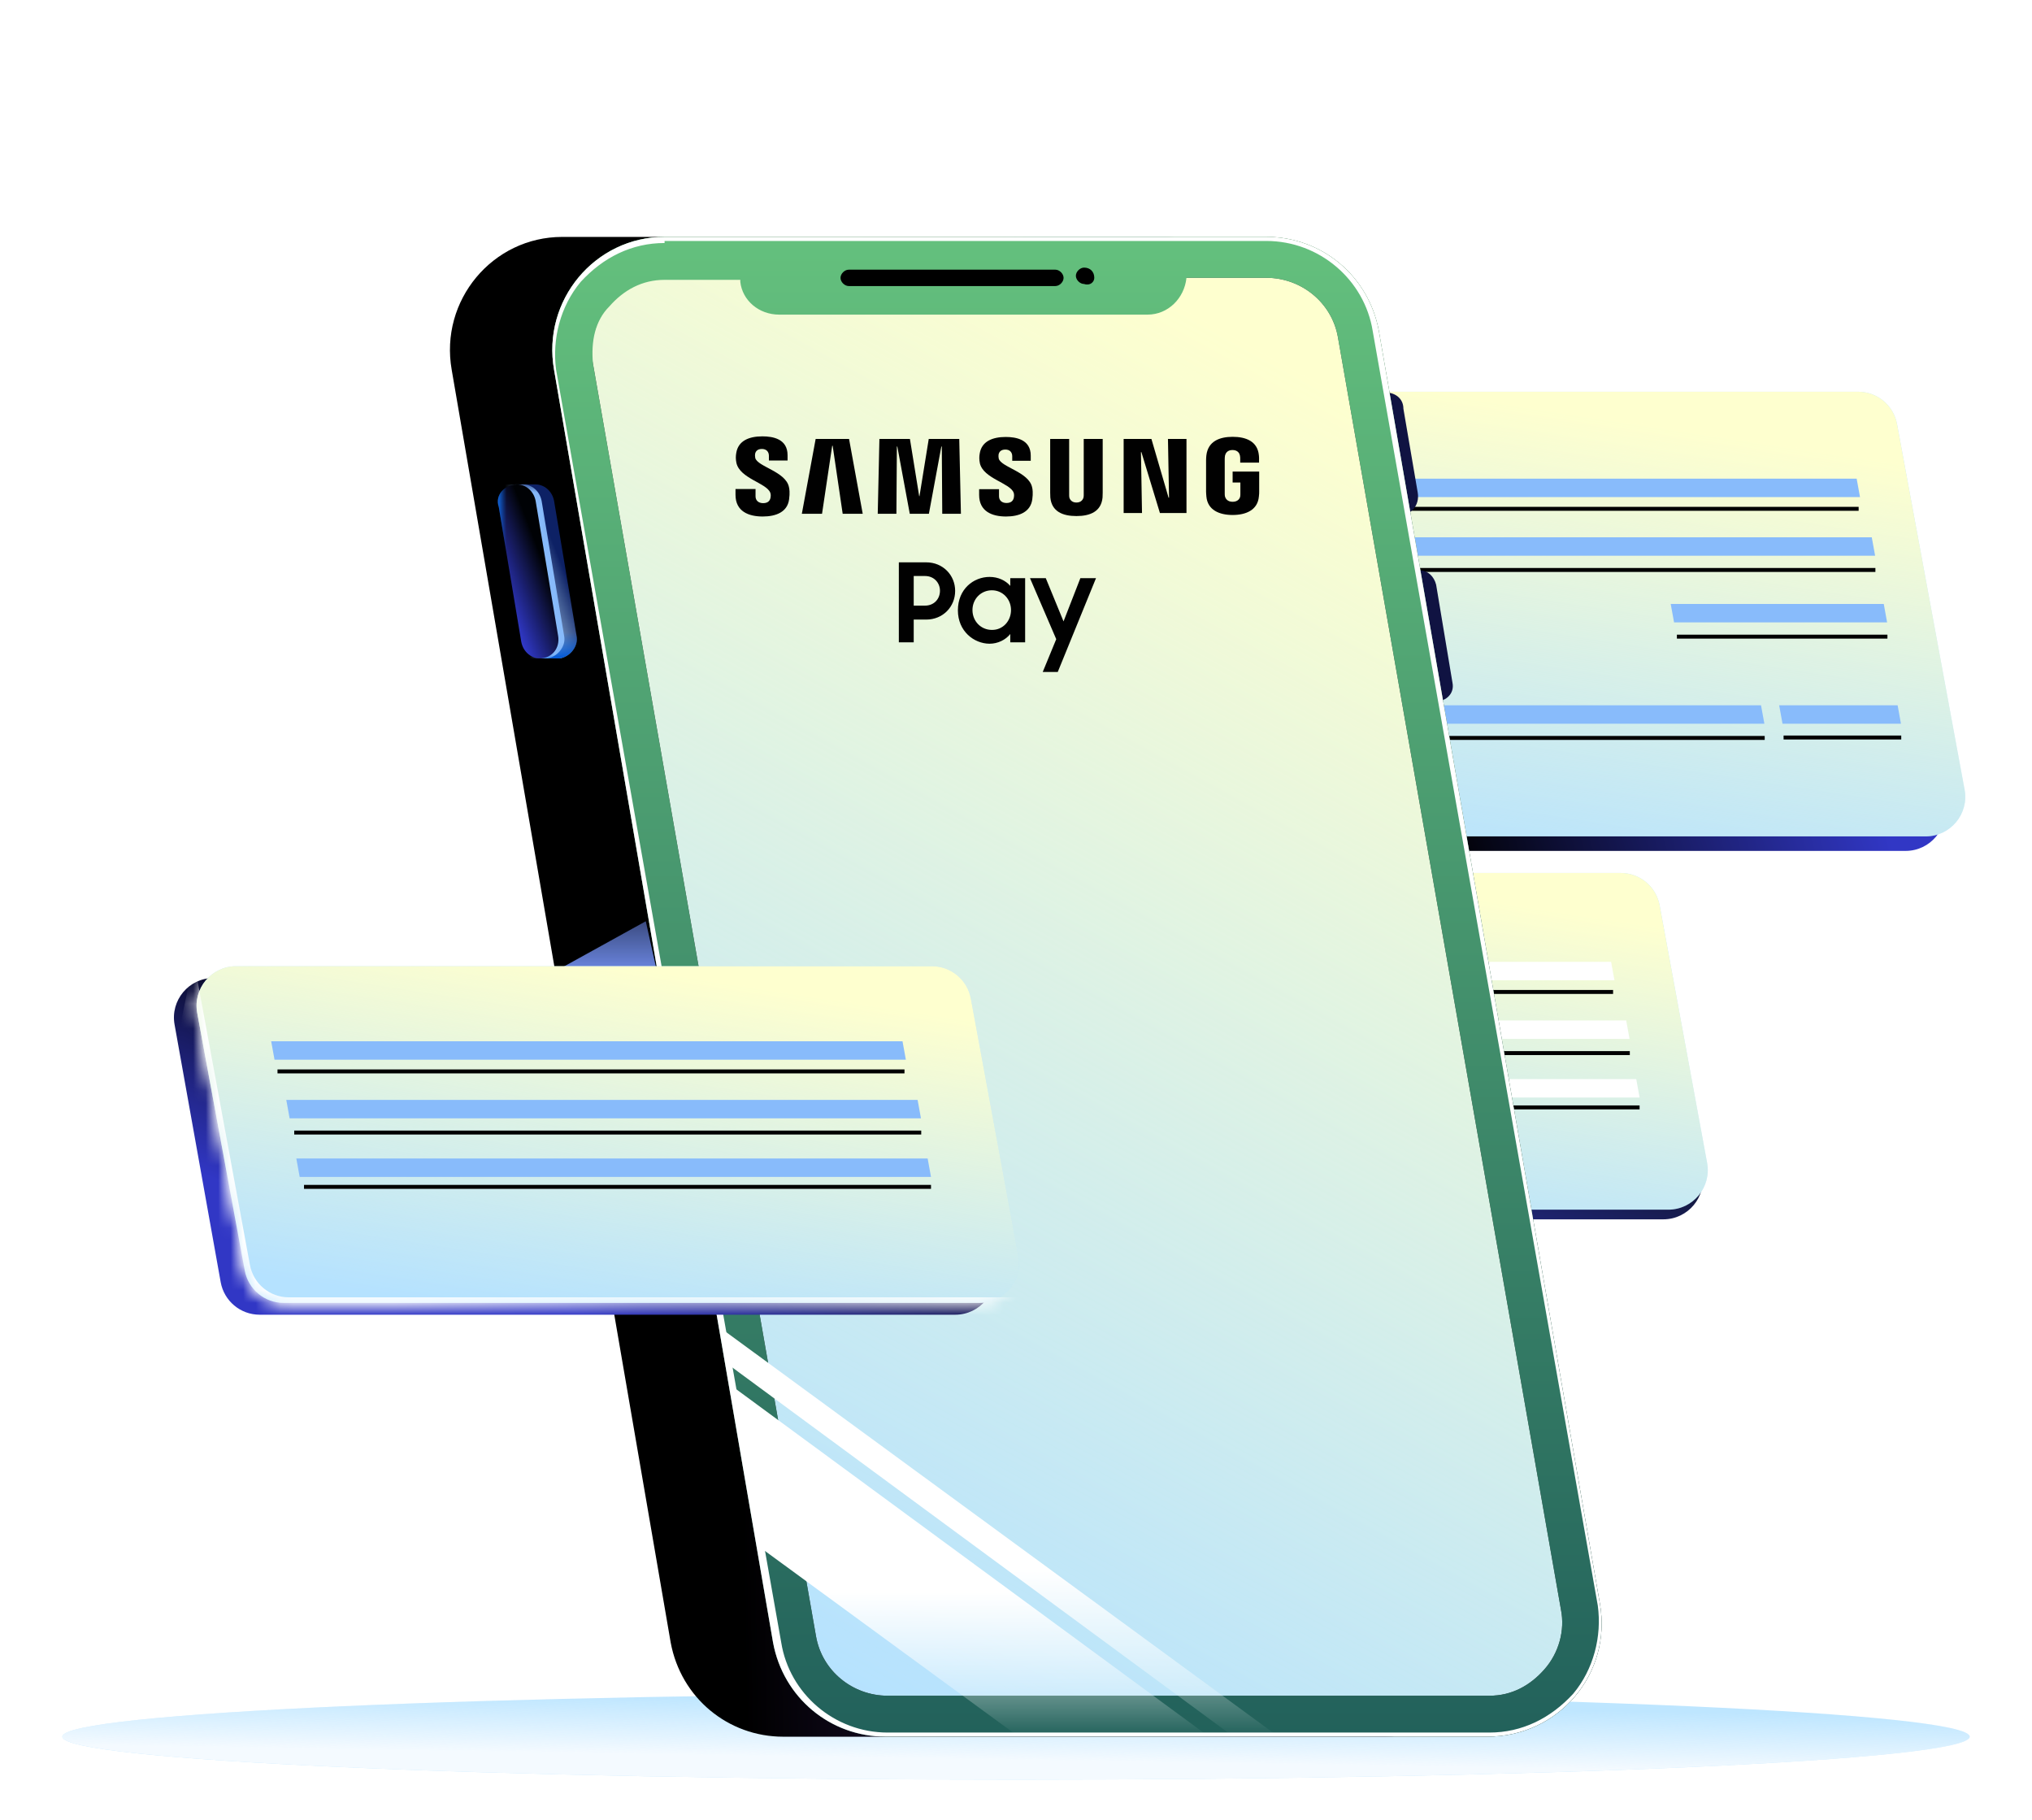 <svg width="163" height="146" viewBox="0 0 163 146" fill="none" xmlns="http://www.w3.org/2000/svg">
<path d="M68.284 36.334C67.924 34.384 69.421 32.584 71.404 32.584H147.441C148.971 32.584 150.283 33.676 150.561 35.181L155.981 64.502C156.342 66.452 154.845 68.251 152.861 68.251H76.825C75.295 68.251 73.983 67.16 73.704 65.655L68.284 36.334Z" fill="url(#paint0_linear_1975_29809)"/>
<path d="M70.026 35.158C69.674 33.211 71.17 31.421 73.148 31.421H149.054C150.584 31.421 151.896 32.512 152.174 34.017L157.594 63.338C157.955 65.288 156.457 67.088 154.474 67.088H78.448C76.913 67.088 75.599 65.989 75.326 64.479L70.026 35.158Z" fill="#B5E2FF"/>
<path d="M70.026 35.158C69.674 33.211 71.17 31.421 73.148 31.421H149.054C150.584 31.421 151.896 32.512 152.174 34.017L157.594 63.338C157.955 65.288 156.457 67.088 154.474 67.088H78.448C76.913 67.088 75.599 65.989 75.326 64.479L70.026 35.158Z" fill="url(#paint1_linear_1975_29809)"/>
<line y1="-0.159" x2="50.295" y2="-0.159" transform="matrix(-1 0 0 1 149.093 40.972)" stroke="black" stroke-width="0.317"/>
<line y1="-0.159" x2="50.295" y2="-0.159" transform="matrix(-1 0 0 1 150.438 45.876)" stroke="black" stroke-width="0.317"/>
<line y1="-0.159" x2="16.888" y2="-0.159" transform="matrix(-1 0 0 1 151.403 51.224)" stroke="black" stroke-width="0.317"/>
<path d="M152.511 59.156L143.073 59.156" stroke="black" stroke-width="0.317"/>
<line y1="-0.159" x2="29.056" y2="-0.159" transform="matrix(-1 0 0 1 141.558 59.349)" stroke="black" stroke-width="0.317"/>
<path d="M98.292 38.395H148.935L149.204 39.872H98.561L98.292 38.395Z" fill="#88BBFB"/>
<path d="M99.504 43.097H150.147L150.416 44.575H99.772L99.504 43.097Z" fill="#88BBFB"/>
<path d="M134.019 48.443H151.109L151.377 49.921H134.287L134.019 48.443Z" fill="#88BBFB"/>
<path d="M142.718 56.571H152.221L152.489 58.049H142.987L142.718 56.571Z" fill="#88BBFB"/>
<path d="M114.322 56.571H141.263L141.532 58.049H114.591L114.322 56.571Z" fill="#88BBFB"/>
<path d="M70.677 74.544C70.318 72.594 71.815 70.796 73.798 70.796H129.615C131.146 70.796 132.458 71.888 132.736 73.393L136.547 94.054C136.906 96.004 135.409 97.803 133.426 97.803H77.609C76.079 97.803 74.766 96.71 74.489 95.206L70.677 74.544Z" fill="url(#paint2_linear_1975_29809)"/>
<path d="M71.071 73.769C70.711 71.819 72.208 70.021 74.191 70.021H130.009C131.539 70.021 132.852 71.113 133.129 72.618L136.94 93.279C137.3 95.229 135.803 97.028 133.82 97.028H78.002C76.472 97.028 75.16 95.935 74.882 94.43L71.071 73.769Z" fill="#B5E2FF"/>
<path d="M71.071 73.769C70.711 71.819 72.208 70.021 74.191 70.021H130.009C131.539 70.021 132.852 71.113 133.129 72.618L136.94 93.279C137.3 95.229 135.803 97.028 133.82 97.028H78.002C76.472 97.028 75.16 95.935 74.882 94.43L71.071 73.769Z" fill="url(#paint3_linear_1975_29809)"/>
<line y1="-0.159" x2="50.295" y2="-0.159" transform="matrix(-1 0 0 1 129.396 79.724)" stroke="black" stroke-width="0.317"/>
<line y1="-0.159" x2="50.295" y2="-0.159" transform="matrix(-1 0 0 1 130.738 84.628)" stroke="black" stroke-width="0.317"/>
<line y1="-0.159" x2="50.295" y2="-0.159" transform="matrix(-1 0 0 1 131.522 88.984)" stroke="black" stroke-width="0.317"/>
<path d="M78.594 77.148H129.237L129.506 78.626H78.863L78.594 77.148Z" fill="white"/>
<path d="M79.805 81.85H130.448L130.716 83.328H80.073L79.805 81.85Z" fill="white"/>
<path d="M80.611 86.554H131.254L131.523 88.032H80.88L80.611 86.554Z" fill="white"/>
<g filter="url(#filter0_f_1975_29809)">
<path d="M81.502 142.746C39.251 142.746 4.999 141.203 4.999 139.3C4.999 137.397 39.251 135.854 81.502 135.854C123.753 135.854 158.004 137.397 158.004 139.3C158.004 141.203 123.753 142.746 81.502 142.746Z" fill="#BEE6FF"/>
<path d="M81.502 142.746C39.251 142.746 4.999 141.203 4.999 139.3C4.999 137.397 39.251 135.854 81.502 135.854C123.753 135.854 158.004 137.397 158.004 139.3C158.004 141.203 123.753 142.746 81.502 142.746Z" fill="url(#paint4_linear_1975_29809)"/>
</g>
<path d="M45.1 19.003H93.366C97.799 19.003 101.574 22.122 102.395 26.553L120.125 128.633C121.11 134.213 116.842 139.301 111.096 139.301H62.831C58.398 139.301 54.622 136.182 53.801 131.751L36.235 29.671C35.25 24.091 39.519 19.003 45.1 19.003Z" fill="black"/>
<path d="M45.1 19.003H93.366C97.799 19.003 101.574 22.122 102.395 26.553L120.125 128.633C121.11 134.213 116.842 139.301 111.096 139.301H62.831C58.398 139.301 54.622 136.182 53.801 131.751L36.235 29.671C35.25 24.091 39.519 19.003 45.1 19.003Z" fill="url(#paint5_linear_1975_29809)"/>
<path d="M49.7 34.756L50.193 38.039H110.278L109.786 34.756H49.7ZM45.76 31.474H111.099C111.92 31.474 112.577 31.966 112.577 32.787L113.726 39.516C113.89 40.501 113.233 41.321 112.248 41.321H47.402L45.76 31.474Z" fill="#101342"/>
<path d="M52.162 49.035L52.818 52.974H112.904L112.247 49.035H52.162ZM48.222 45.753H113.889C114.546 45.753 115.038 46.245 115.202 46.902L116.516 54.78C116.68 55.6 116.023 56.257 115.202 56.257H50.028L48.222 45.753Z" fill="#101342"/>
<path d="M119.47 137.657C121.604 137.657 123.738 136.673 125.216 135.031C126.693 133.39 127.186 131.093 126.857 128.959L108.963 26.879C108.306 23.268 105.187 20.642 101.575 20.642H53.31C51.176 20.642 49.041 21.627 47.564 23.268C46.087 24.909 45.594 27.207 45.922 29.34L63.817 131.585C64.473 135.196 67.593 137.821 71.204 137.821H119.47V137.657Z" fill="#B5E2FF"/>
<path d="M119.47 137.657C121.604 137.657 123.738 136.673 125.216 135.031C126.693 133.39 127.186 131.093 126.857 128.959L108.963 26.879C108.306 23.268 105.187 20.642 101.575 20.642H53.31C51.176 20.642 49.041 21.627 47.564 23.268C46.087 24.909 45.594 27.207 45.922 29.34L63.817 131.585C64.473 135.196 67.593 137.821 71.204 137.821H119.47V137.657Z" fill="url(#paint6_linear_1975_29809)"/>
<path d="M53.312 22.282C51.506 22.282 50.028 23.103 48.879 24.416C47.73 25.729 47.237 27.534 47.566 29.175L65.46 131.256C65.953 134.046 68.415 136.015 71.206 136.015H119.471C121.277 136.015 122.755 135.194 123.904 133.881C125.053 132.569 125.546 130.763 125.217 129.122L107.323 27.042C106.83 24.252 104.368 22.282 101.577 22.282H53.312ZM53.312 19H101.577C106.01 19 109.785 22.118 110.606 26.549L128.336 128.63C129.321 134.21 125.053 139.297 119.307 139.297H71.042C66.609 139.297 62.833 136.179 62.012 131.748L44.446 29.668C43.461 24.088 47.73 19 53.312 19Z" fill="#4E4E4D"/>
<g style="mix-blend-mode:multiply" filter="url(#filter1_f_1975_29809)">
<path d="M44.432 77.966L51.802 73.893L52.966 79.13L44.432 77.966Z" fill="url(#paint7_linear_1975_29809)"/>
</g>
<path d="M53.311 19H101.576C106.009 19 109.785 22.118 110.605 26.549L128.336 128.63C129.321 134.21 125.052 139.297 119.306 139.297H71.041C66.608 139.297 62.832 136.179 62.012 131.748L44.446 29.668C43.461 24.088 47.729 19 53.311 19ZM47.565 29.175L65.459 131.256C65.952 134.046 68.414 136.015 71.205 136.015H119.471C121.276 136.015 122.754 135.194 123.903 133.881C125.052 132.569 125.545 130.763 125.216 129.122L107.322 27.042C106.83 24.252 104.367 22.282 101.576 22.282H95.174C95.009 23.924 93.696 25.236 92.054 25.236H62.504C60.862 25.236 59.549 24.088 59.385 22.611V22.446H53.311C51.505 22.446 50.027 23.267 48.878 24.58C47.729 25.729 47.401 27.37 47.565 29.175Z" fill="url(#paint8_linear_1975_29809)"/>
<path d="M53.311 19.492C50.684 19.492 48.386 20.641 46.58 22.611C44.938 24.58 44.281 27.206 44.61 29.668L62.668 131.748C63.325 135.851 66.937 138.969 71.205 138.969H119.471C122.097 138.969 124.396 137.82 126.201 135.851C127.843 133.881 128.5 131.256 128.171 128.794L110.113 26.549C109.456 22.446 105.845 19.328 101.576 19.328H53.311V19.492ZM53.311 19H101.576C106.009 19 109.785 22.118 110.605 26.549L128.336 128.63C129.321 134.21 125.052 139.297 119.306 139.297H71.041C66.608 139.297 62.832 136.179 62.012 131.748L44.446 29.668C43.461 24.088 47.729 19 53.311 19Z" fill="white"/>
<path d="M68.08 22.944H84.661C84.989 22.944 85.317 22.615 85.317 22.287C85.317 21.959 84.989 21.631 84.661 21.631H68.08C67.751 21.631 67.423 21.959 67.423 22.287C67.423 22.615 67.751 22.944 68.08 22.944Z" fill="black"/>
<path d="M86.96 21.465C86.631 21.465 86.303 21.793 86.303 22.121C86.303 22.45 86.631 22.778 86.96 22.778C87.452 22.942 87.78 22.614 87.78 22.285C87.78 21.793 87.452 21.465 86.96 21.465Z" fill="black"/>
<path d="M102.559 139.3H98.948L58.398 109.431L57.741 106.477L102.559 139.3Z" fill="url(#paint9_linear_1975_29809)"/>
<path d="M60.863 124.036L58.565 111.07L96.98 139.298H81.712L60.863 124.036Z" fill="url(#paint10_linear_1975_29809)"/>
<path d="M41.162 38.857H42.804H42.968C43.624 38.857 44.281 39.35 44.445 40.17L46.251 51.002C46.415 51.823 45.759 52.643 44.938 52.807H44.774H43.46V51.658L41.654 40.827V40.663H41.326V38.857H41.162Z" fill="url(#paint11_linear_1975_29809)"/>
<path d="M41.162 38.857H42.804H42.968C43.624 38.857 44.281 39.35 44.445 40.17L46.251 51.002C46.415 51.823 45.759 52.643 44.938 52.807H44.774H43.46V51.658L41.654 40.827V40.663H41.326V38.857H41.162Z" fill="url(#paint12_linear_1975_29809)"/>
<mask id="mask0_1975_29809" style="mask-type:alpha" maskUnits="userSpaceOnUse" x="41" y="38" width="6" height="15">
<path d="M41.163 38.858H42.804H42.968C43.625 38.858 44.282 39.35 44.446 40.171L46.252 51.002C46.416 51.823 45.759 52.644 44.938 52.808H44.774H43.461V51.659L41.655 40.827V40.663H41.327V38.858H41.163Z" fill="url(#paint13_linear_1975_29809)"/>
<path d="M41.163 38.858H42.804H42.968C43.625 38.858 44.282 39.35 44.446 40.171L46.252 51.002C46.416 51.823 45.759 52.644 44.938 52.808H44.774H43.461V51.659L41.655 40.827V40.663H41.327V38.858H41.163Z" fill="url(#paint14_linear_1975_29809)"/>
</mask>
<g mask="url(#mask0_1975_29809)">
<path d="M40.163 38.858H41.805H41.969C42.626 38.858 43.282 39.35 43.447 40.171L45.252 51.002C45.417 51.823 44.76 52.644 43.939 52.808H43.775H42.462V51.659L40.656 40.827V40.663H40.327V38.858H40.163Z" fill="#88BBFB"/>
</g>
<path d="M41.487 38.857C42.144 38.857 42.801 39.35 42.965 40.17L44.771 51.002C44.935 51.987 44.278 52.807 43.293 52.807C42.637 52.807 41.98 52.315 41.816 51.494L40.01 40.663C39.681 39.678 40.502 38.857 41.487 38.857Z" fill="url(#paint15_linear_1975_29809)"/>
<path d="M41.487 38.857C42.144 38.857 42.801 39.35 42.965 40.17L44.771 51.002C44.935 51.987 44.278 52.807 43.293 52.807C42.637 52.807 41.98 52.315 41.816 51.494L40.01 40.663C39.681 39.678 40.502 38.857 41.487 38.857Z" fill="url(#paint16_linear_1975_29809)"/>
<path d="M14.003 82.178C13.655 80.233 15.15 78.446 17.126 78.446H72.817C74.348 78.446 75.66 79.538 75.938 81.043L79.749 101.704C80.108 103.654 78.611 105.453 76.629 105.453H20.825C19.288 105.453 17.973 104.351 17.702 102.839L14.003 82.178Z" fill="url(#paint17_linear_1975_29809)"/>
<path d="M15.82 81.247C15.46 79.297 16.957 77.499 18.94 77.499H74.758C76.288 77.499 77.6 78.591 77.878 80.096L81.689 100.757C82.049 102.707 80.552 104.506 78.569 104.506H22.751C21.221 104.506 19.909 103.413 19.631 101.908L15.82 81.247Z" fill="#B5E2FF"/>
<path d="M15.82 81.247C15.46 79.297 16.957 77.499 18.94 77.499H74.758C76.288 77.499 77.6 78.591 77.878 80.096L81.689 100.757C82.049 102.707 80.552 104.506 78.569 104.506H22.751C21.221 104.506 19.909 103.413 19.631 101.908L15.82 81.247Z" fill="url(#paint18_linear_1975_29809)"/>
<mask id="mask1_1975_29809" style="mask-type:alpha" maskUnits="userSpaceOnUse" x="15" y="77" width="67" height="28">
<path d="M15.82 81.247C15.461 79.297 16.958 77.499 18.941 77.499H74.758C76.289 77.499 77.601 78.591 77.879 80.096L81.69 100.757C82.049 102.707 80.552 104.506 78.569 104.506H22.752C21.221 104.506 19.909 103.413 19.631 101.908L15.82 81.247Z" fill="#B5E2FF"/>
<path d="M15.82 81.247C15.461 79.297 16.958 77.499 18.941 77.499H74.758C76.289 77.499 77.601 78.591 77.879 80.096L81.69 100.757C82.049 102.707 80.552 104.506 78.569 104.506H22.752C21.221 104.506 19.909 103.413 19.631 101.908L15.82 81.247Z" fill="url(#paint19_linear_1975_29809)"/>
<path d="M15.82 81.247C15.461 79.297 16.958 77.499 18.941 77.499H74.758C76.289 77.499 77.601 78.591 77.879 80.096L81.69 100.757C82.049 102.707 80.552 104.506 78.569 104.506H22.752C21.221 104.506 19.909 103.413 19.631 101.908L15.82 81.247Z" fill="url(#paint20_linear_1975_29809)"/>
</mask>
<g mask="url(#mask1_1975_29809)">
<path d="M15.546 77.053L9.659 104.971C9.244 106.943 10.748 108.798 12.764 108.798H77.841L82.798 104.06H23.169C21.638 104.06 20.326 102.968 20.048 101.463L15.546 77.053Z" fill="white"/>
</g>
<line y1="-0.159" x2="50.295" y2="-0.159" transform="matrix(-1 0 0 1 72.555 86.097)" stroke="black" stroke-width="0.317"/>
<line y1="-0.159" x2="50.295" y2="-0.159" transform="matrix(-1 0 0 1 73.897 91.001)" stroke="black" stroke-width="0.317"/>
<line y1="-0.159" x2="50.295" y2="-0.159" transform="matrix(-1 0 0 1 74.682 95.358)" stroke="black" stroke-width="0.317"/>
<path d="M21.753 83.522H72.397L72.665 85H22.022L21.753 83.522Z" fill="#88BBFB"/>
<path d="M22.964 88.224H73.607L73.876 89.702H23.232L22.964 88.224Z" fill="#88BBFB"/>
<path d="M23.77 92.924H74.413L74.682 94.402H24.039L23.77 92.924Z" fill="#88BBFB"/>
<path d="M73.295 46.215V48.577H74.208C74.914 48.577 75.401 48.053 75.401 47.383C75.401 46.738 74.914 46.202 74.208 46.202H73.295V46.215ZM72.102 45.106H74.305C75.633 45.106 76.619 46.129 76.619 47.396C76.619 48.674 75.633 49.697 74.293 49.697H73.295V51.523H72.102V45.106Z" fill="#010101"/>
<path d="M81.1 48.93C81.1 48.065 80.443 47.347 79.566 47.347C78.689 47.347 78.008 48.041 78.008 48.93C78.008 49.831 78.689 50.525 79.566 50.525C80.443 50.537 81.1 49.819 81.1 48.93ZM76.839 48.954C76.839 47.249 78.093 46.275 79.383 46.275C80.065 46.275 80.662 46.555 81.04 46.994V46.373H82.233V51.523H81.04V50.854C80.662 51.329 80.041 51.633 79.371 51.633C78.129 51.621 76.839 50.635 76.839 48.954Z" fill="#010101"/>
<path d="M84.728 51.268L82.622 46.373H83.888L85.313 49.843L86.664 46.373H87.918L84.85 53.898H83.645L84.728 51.268Z" fill="#010101"/>
<path d="M93.69 35.207L93.776 39.919H93.739L92.363 35.207H90.135V41.149H91.608L91.523 36.266H91.559L93.045 41.149H95.176V35.207H93.69Z" fill="#010101"/>
<path d="M65.429 35.207L64.321 41.21H65.941L66.756 35.755H66.793L67.597 41.21H69.204L68.108 35.207H65.429Z" fill="#010101"/>
<path d="M74.501 35.207L73.758 39.797H73.734L72.991 35.207H70.543L70.409 41.21H71.907L71.944 35.816H71.98L72.979 41.21H74.513L75.511 35.816H75.548L75.584 41.21H77.082L76.948 35.207H74.501Z" fill="#010101"/>
<path d="M61.788 39.517C61.849 39.663 61.825 39.846 61.801 39.956C61.752 40.151 61.618 40.358 61.216 40.358C60.839 40.358 60.607 40.138 60.607 39.81V39.225H59V39.688C59 41.027 60.059 41.429 61.18 41.429C62.263 41.429 63.164 41.064 63.298 40.053C63.371 39.53 63.323 39.201 63.286 39.067C63.03 37.813 60.753 37.435 60.583 36.729C60.559 36.607 60.559 36.486 60.571 36.413C60.607 36.218 60.741 36.011 61.119 36.011C61.472 36.011 61.679 36.23 61.679 36.559V36.936H63.176V36.51C63.176 35.207 62.008 35 61.155 35C60.084 35 59.219 35.353 59.061 36.327C59.012 36.595 59.012 36.839 59.073 37.131C59.353 38.385 61.484 38.738 61.788 39.517Z" fill="#010101"/>
<path d="M81.307 39.505C81.368 39.651 81.344 39.834 81.32 39.944C81.271 40.138 81.137 40.345 80.735 40.345C80.358 40.345 80.138 40.126 80.138 39.809V39.237H78.543V39.7C78.543 41.027 79.591 41.429 80.698 41.429C81.77 41.429 82.659 41.064 82.805 40.065C82.878 39.554 82.829 39.213 82.793 39.091C82.537 37.849 80.285 37.472 80.114 36.778C80.09 36.656 80.09 36.534 80.102 36.461C80.138 36.266 80.272 36.059 80.65 36.059C81.003 36.059 81.198 36.278 81.198 36.595V36.96H82.683V36.546C82.683 35.256 81.514 35.049 80.674 35.049C79.615 35.049 78.75 35.402 78.592 36.364C78.543 36.632 78.543 36.863 78.604 37.167C78.896 38.385 81.003 38.738 81.307 39.505Z" fill="#010101"/>
<path d="M86.348 40.309C86.762 40.309 86.896 40.017 86.921 39.871C86.933 39.81 86.933 39.724 86.933 39.639V35.207H88.455V39.517C88.455 39.627 88.443 39.858 88.443 39.907C88.333 41.027 87.456 41.393 86.348 41.393C85.24 41.393 84.364 41.027 84.254 39.907C84.254 39.846 84.242 39.627 84.242 39.517V35.207H85.764V39.651C85.764 39.724 85.764 39.822 85.776 39.883C85.8 40.017 85.934 40.309 86.348 40.309Z" fill="#010101"/>
<path d="M98.877 40.248C99.316 40.248 99.462 39.968 99.486 39.81C99.498 39.737 99.498 39.664 99.498 39.578V38.702H98.877V37.825H101.008V39.432C101.008 39.542 101.008 39.627 100.984 39.822C100.887 40.918 99.937 41.307 98.877 41.307C97.818 41.307 96.868 40.918 96.771 39.822C96.759 39.627 96.747 39.542 96.747 39.432V36.912C96.747 36.802 96.759 36.62 96.771 36.522C96.905 35.402 97.818 35.037 98.877 35.037C99.937 35.037 100.874 35.39 100.984 36.522C101.008 36.717 100.996 36.912 100.996 36.912V37.107H99.486V36.766C99.486 36.766 99.486 36.62 99.462 36.534C99.438 36.4 99.316 36.096 98.865 36.096C98.427 36.096 98.305 36.388 98.269 36.534C98.256 36.607 98.244 36.717 98.244 36.814V39.554C98.244 39.627 98.244 39.712 98.256 39.785C98.293 39.968 98.439 40.248 98.877 40.248Z" fill="#010101"/>
<defs>
<filter id="filter0_f_1975_29809" x="0.232" y="131.086" width="162.539" height="16.427" filterUnits="userSpaceOnUse" color-interpolation-filters="sRGB">
<feFlood flood-opacity="0" result="BackgroundImageFix"/>
<feBlend mode="normal" in="SourceGraphic" in2="BackgroundImageFix" result="shape"/>
<feGaussianBlur stdDeviation="2.384" result="effect1_foregroundBlur_1975_29809"/>
</filter>
<filter id="filter1_f_1975_29809" x="43.163" y="72.624" width="11.072" height="7.775" filterUnits="userSpaceOnUse" color-interpolation-filters="sRGB">
<feFlood flood-opacity="0" result="BackgroundImageFix"/>
<feBlend mode="normal" in="SourceGraphic" in2="BackgroundImageFix" result="shape"/>
<feGaussianBlur stdDeviation="0.635" result="effect1_foregroundBlur_1975_29809"/>
</filter>
<linearGradient id="paint0_linear_1975_29809" x1="105.786" y1="33.705" x2="139.383" y2="24.181" gradientUnits="userSpaceOnUse">
<stop/>
<stop offset="1" stop-color="#3137C5"/>
</linearGradient>
<linearGradient id="paint1_linear_1975_29809" x1="146.707" y1="36.211" x2="140.948" y2="73.931" gradientUnits="userSpaceOnUse">
<stop stop-color="#FEFFCF"/>
<stop offset="1" stop-color="#FEFFCF" stop-opacity="0"/>
</linearGradient>
<linearGradient id="paint2_linear_1975_29809" x1="99.857" y1="79.205" x2="93.067" y2="98.734" gradientUnits="userSpaceOnUse">
<stop stop-color="#0D1222"/>
<stop offset="1" stop-color="#3137C5"/>
</linearGradient>
<linearGradient id="paint3_linear_1975_29809" x1="128.875" y1="73.648" x2="124.508" y2="102.208" gradientUnits="userSpaceOnUse">
<stop stop-color="#FEFFCF"/>
<stop offset="1" stop-color="#FEFFCF" stop-opacity="0"/>
</linearGradient>
<linearGradient id="paint4_linear_1975_29809" x1="16.951" y1="140.162" x2="17.025" y2="135.458" gradientUnits="userSpaceOnUse">
<stop stop-color="#F4FAFF"/>
<stop offset="1" stop-color="#F4FAFF" stop-opacity="0"/>
</linearGradient>
<linearGradient id="paint5_linear_1975_29809" x1="117.59" y1="98.593" x2="59.187" y2="99.512" gradientUnits="userSpaceOnUse">
<stop offset="0" stop-color="#512D93"/>
<stop offset="1" stop-color="#5831A0" stop-opacity="0"/>
</linearGradient>
<linearGradient id="paint6_linear_1975_29809" x1="116.391" y1="36.381" x2="62.847" y2="133.751" gradientUnits="userSpaceOnUse">
<stop stop-color="#FEFFCF"/>
<stop offset="1" stop-color="#FEFFCF" stop-opacity="0"/>
</linearGradient>
<linearGradient id="paint7_linear_1975_29809" x1="48.699" y1="73.893" x2="48.699" y2="79.13" gradientUnits="userSpaceOnUse">
<stop stop-color="#3B4B81"/>
<stop offset="1" stop-color="#7B9AFF"/>
</linearGradient>
<linearGradient id="paint8_linear_1975_29809" x1="86.391" y1="19" x2="86.391" y2="139.297" gradientUnits="userSpaceOnUse">
<stop stop-color="#64C07D"/>
<stop offset="1" stop-color="#22615B"/>
</linearGradient>
<linearGradient id="paint9_linear_1975_29809" x1="80.15" y1="106.477" x2="80.15" y2="139.3" gradientUnits="userSpaceOnUse">
<stop offset="0.589" stop-color="white"/>
<stop offset="1" stop-color="white" stop-opacity="0"/>
</linearGradient>
<linearGradient id="paint10_linear_1975_29809" x1="77.772" y1="111.07" x2="77.772" y2="139.298" gradientUnits="userSpaceOnUse">
<stop offset="0.589" stop-color="white"/>
<stop offset="1" stop-color="white" stop-opacity="0"/>
</linearGradient>
<linearGradient id="paint11_linear_1975_29809" x1="44.744" y1="44.456" x2="40.962" y2="45.984" gradientUnits="userSpaceOnUse">
<stop stop-color="#0D2165"/>
<stop offset="1" stop-color="#BBE2FC"/>
</linearGradient>
<linearGradient id="paint12_linear_1975_29809" x1="41.686" y1="52.792" x2="41.686" y2="50.706" gradientUnits="userSpaceOnUse">
<stop stop-color="#0057D6"/>
<stop offset="1" stop-color="#0057D6" stop-opacity="0"/>
</linearGradient>
<linearGradient id="paint13_linear_1975_29809" x1="44.745" y1="44.456" x2="40.963" y2="45.984" gradientUnits="userSpaceOnUse">
<stop stop-color="#0D2165"/>
<stop offset="1" stop-color="#BBE2FC"/>
</linearGradient>
<linearGradient id="paint14_linear_1975_29809" x1="41.687" y1="52.793" x2="41.687" y2="50.706" gradientUnits="userSpaceOnUse">
<stop stop-color="#0057D6"/>
<stop offset="1" stop-color="#0057D6" stop-opacity="0"/>
</linearGradient>
<linearGradient id="paint15_linear_1975_29809" x1="43.34" y1="44.456" x2="39.697" y2="45.854" gradientUnits="userSpaceOnUse">
<stop/>
<stop offset="1" stop-color="#3137C5"/>
</linearGradient>
<linearGradient id="paint16_linear_1975_29809" x1="39.79" y1="48.88" x2="40.632" y2="48.88" gradientUnits="userSpaceOnUse">
<stop stop-color="#157DFF"/>
<stop offset="1" stop-color="#0366DB" stop-opacity="0.021"/>
</linearGradient>
<linearGradient id="paint17_linear_1975_29809" x1="60.339" y1="89.284" x2="53.545" y2="107.884" gradientUnits="userSpaceOnUse">
<stop/>
<stop offset="1" stop-color="#3137C5"/>
</linearGradient>
<linearGradient id="paint18_linear_1975_29809" x1="73.624" y1="81.126" x2="69.257" y2="109.686" gradientUnits="userSpaceOnUse">
<stop stop-color="#FEFFCF"/>
<stop offset="1" stop-color="#FEFFCF" stop-opacity="0"/>
</linearGradient>
<linearGradient id="paint19_linear_1975_29809" x1="82.381" y1="77.499" x2="52.276" y2="96.563" gradientUnits="userSpaceOnUse">
<stop stop-color="#FFE7DA"/>
<stop offset="1" stop-color="#FFE7DA" stop-opacity="0"/>
</linearGradient>
<linearGradient id="paint20_linear_1975_29809" x1="28.92" y1="97.166" x2="47.539" y2="91.153" gradientUnits="userSpaceOnUse">
<stop stop-color="white"/>
<stop offset="1" stop-color="white" stop-opacity="0"/>
</linearGradient>
</defs>
</svg>
